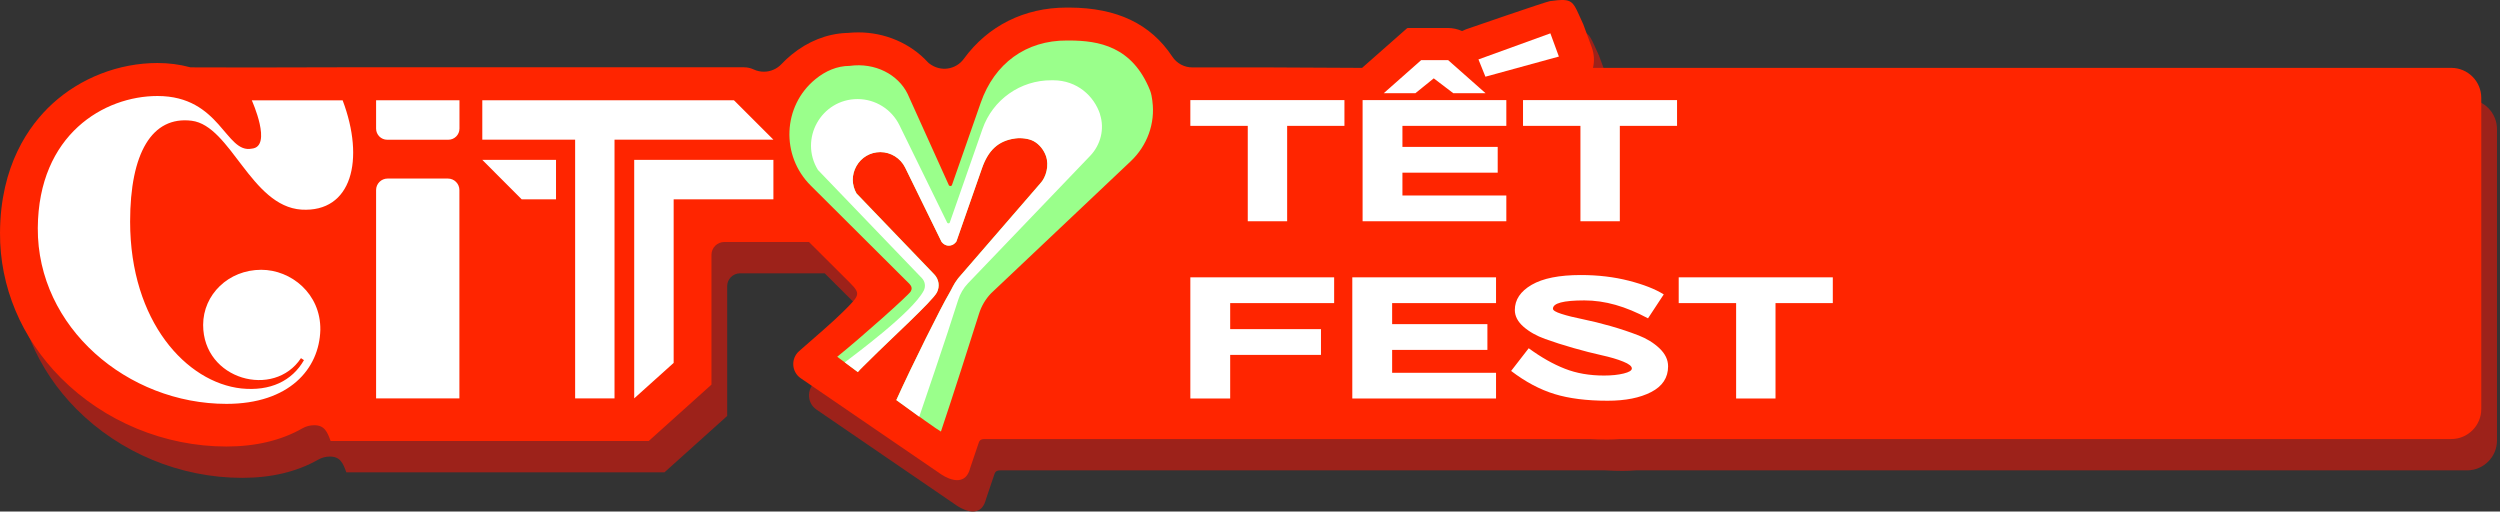 <svg width="391" height="80" viewBox="0 0 391 80" fill="none" xmlns="http://www.w3.org/2000/svg">
<rect x="0" y="0" width="391" height="80" fill="#333333" stroke="none"/>
<path d="M385.881 15.515H251.601C251.851 14.465 251.791 13.365 251.421 12.335L250.09 8.715C248.36 4.995 248.671 4.565 244.881 5.075C244.261 5.155 231.741 9.485 231.741 9.485C231.531 9.565 231.331 9.655 231.131 9.755C230.431 9.445 229.661 9.275 228.881 9.275H222.691C222.611 9.275 222.54 9.305 222.48 9.355L215.491 15.515H215.271C213.451 15.515 201.36 15.445 201.29 15.445H188.941C187.681 15.445 186.501 14.815 185.801 13.745C182.411 8.625 177.161 6.125 169.751 6.085H169.26C162.67 6.085 156.961 8.935 153.191 14.115C152.011 15.735 149.611 16.255 147.751 14.795C147.691 14.745 147.631 14.695 147.581 14.635C144.851 11.665 140.871 9.965 136.701 9.965C136.131 9.965 135.561 9.995 134.991 10.055H134.811C131.791 10.185 128.831 11.355 126.261 13.455C125.711 13.905 125.181 14.395 124.681 14.925C123.971 15.685 122.961 16.115 121.931 16.115C121.371 16.115 120.821 15.995 120.321 15.755C119.851 15.535 119.331 15.425 118.811 15.425H55.37L41.85 15.455L32.38 15.435C32.291 15.435 32.2 15.425 32.111 15.395C30.55 14.975 28.86 14.755 27.09 14.755C21.061 14.755 15.07 17.085 10.65 21.135C6.951 24.535 2.521 30.785 2.461 41.295C2.411 49.715 5.791 57.775 11.97 63.995C18.761 70.825 28.201 74.735 37.88 74.735C42.461 74.735 46.45 73.775 49.751 71.895C50.31 71.575 50.95 71.405 51.6 71.405C53.221 71.405 53.641 72.435 54.17 73.875H103.921L113.731 65.055V44.765C113.731 43.645 114.631 42.745 115.751 42.745H128.981L134.461 48.205C137.171 50.915 137.291 50.695 134.301 53.675C132.841 55.135 129.971 57.605 127.441 59.815C126.121 60.975 126.251 63.065 127.691 64.055L141.971 73.825L149.601 79.045C149.751 79.145 153.301 81.665 154.201 78.085L155.551 74.095C155.631 73.865 155.791 73.565 156.451 73.565H251.081C251.961 73.615 252.871 73.645 253.821 73.645C254.511 73.645 255.171 73.615 255.821 73.565H385.841C388.431 73.565 390.531 71.465 390.531 68.875V20.205C390.531 17.615 388.431 15.515 385.841 15.515H385.881Z" fill="#9D221A"/>
<path d="M383.411 10.615H249.141C249.391 9.565 249.331 8.465 248.961 7.435L247.631 3.815C245.901 0.095 246.211 -0.335 242.421 0.175C241.801 0.255 229.281 4.585 229.281 4.585C229.071 4.665 228.871 4.755 228.671 4.855C227.971 4.545 227.201 4.375 226.421 4.375H220.231C220.151 4.375 220.081 4.405 220.021 4.455L213.031 10.615H212.811C210.991 10.615 198.901 10.545 198.831 10.545H186.481C185.221 10.545 184.041 9.915 183.341 8.845C179.951 3.725 174.701 1.225 167.291 1.185H166.801C160.211 1.185 154.501 4.035 150.731 9.215C149.551 10.835 147.151 11.355 145.291 9.895C145.231 9.845 145.171 9.795 145.121 9.735C142.391 6.765 138.411 5.065 134.241 5.065C133.671 5.065 133.101 5.095 132.531 5.155H132.351C129.331 5.285 126.371 6.455 123.801 8.555C123.251 9.005 122.721 9.495 122.221 10.025C121.511 10.785 120.501 11.215 119.471 11.215C118.911 11.215 118.361 11.095 117.861 10.855C117.391 10.635 116.871 10.525 116.351 10.525H52.901L39.38 10.555L29.91 10.535C29.82 10.535 29.73 10.525 29.64 10.495C28.081 10.075 26.39 9.855 24.62 9.855C18.59 9.855 12.601 12.185 8.181 16.235C4.491 19.635 0.061 25.885 0.001 36.395C-0.049 44.815 3.331 52.875 9.511 59.095C16.3 65.925 25.741 69.835 35.42 69.835C40.001 69.835 43.99 68.875 47.291 66.995C47.85 66.675 48.49 66.505 49.141 66.505C50.761 66.505 51.181 67.535 51.711 68.975H101.461L111.271 60.155V39.865C111.271 38.745 112.171 37.845 113.291 37.845H126.521L132.001 43.305C134.711 46.015 134.831 45.795 131.841 48.775C130.381 50.235 127.511 52.705 124.981 54.915C123.661 56.075 123.791 58.165 125.231 59.155L139.511 68.925L147.141 74.145C147.291 74.245 150.841 76.765 151.741 73.185L153.091 69.195C153.171 68.965 153.331 68.665 153.991 68.665H248.621C249.501 68.715 250.411 68.745 251.361 68.745C252.051 68.745 252.711 68.715 253.361 68.665H383.381C385.971 68.665 388.071 66.565 388.071 63.975V15.305C388.071 12.715 385.971 10.615 383.381 10.615H383.411Z" fill="#FF2500"/>
<path d="M58.821 20.115V15.685H71.861V20.115C71.861 21.075 71.081 21.855 70.121 21.855H60.56C59.6 21.855 58.821 21.075 58.821 20.115ZM58.821 62.305V29.725C58.821 28.725 59.63 27.925 60.62 27.925H70.05C71.05 27.925 71.85 28.735 71.85 29.725V62.305H58.81H58.821Z" fill="white"/>
<path d="M180.241 15.835C180.161 15.245 180.071 14.675 179.881 14.175C177.111 7.205 171.791 6.355 167.261 6.335H166.911C160.441 6.295 155.531 9.945 153.391 16.055L148.871 28.985C148.751 29.135 148.531 29.135 148.411 28.985L141.951 14.685C140.481 11.675 136.891 9.745 132.871 10.305C130.941 10.305 129.101 11.095 127.541 12.375C122.391 16.575 122.091 24.345 126.801 29.025L141.621 43.785C142.231 44.415 142.871 44.815 142.441 45.575C142.091 46.185 134.671 52.795 130.941 55.795C131.561 56.265 132.731 57.125 134.161 58.185C134.621 57.635 135.281 57.045 136.011 56.305C139.231 53.085 145.811 47.105 146.531 45.725C147.011 44.795 146.851 43.655 146.111 42.895L133.961 30.245C133.191 28.915 133.181 27.335 133.931 25.985C134.701 24.605 136.111 23.775 137.691 23.775C139.321 23.775 140.841 24.725 141.561 26.185L147.261 37.815L147.331 37.895C147.561 38.175 147.901 38.365 148.261 38.405C148.721 38.445 149.161 38.265 149.451 37.915L149.581 37.755L153.581 26.305C154.561 23.505 156.111 21.995 158.801 21.635C159.661 21.515 160.891 21.645 161.651 22.055C162.601 22.565 163.261 23.475 163.581 24.365C164.111 25.845 163.631 27.705 162.691 28.685L149.861 43.505C149.091 44.495 148.911 45.125 148.421 45.935C147.251 47.895 142.701 56.995 140.181 62.565C143.551 65.015 146.631 67.215 147.161 67.495C148.851 62.495 152.021 52.565 153.131 49.035C153.501 47.855 154.141 46.775 154.991 45.885L176.851 25.215C179.411 22.795 180.701 19.305 180.231 15.815L180.241 15.835Z" fill="#9AFF8B"/>
<path d="M172.06 17.895C171.12 15.015 168.47 12.575 164.75 12.555H164.46C159.6 12.525 155.26 15.585 153.66 20.175L148.53 34.845C148.43 34.965 148.25 34.965 148.15 34.845L140.67 19.575C139.45 17.085 136.91 15.495 134.13 15.495C128.44 15.495 124.95 21.735 127.93 26.585L144.18 43.495C144.68 44.015 144.81 44.805 144.47 45.455C142.7 48.855 133.45 55.645 132.12 56.675C132.57 57.015 133.3 57.555 134.17 58.195C134.63 57.645 135.28 57.065 136.01 56.325C139.23 53.105 145.81 47.125 146.53 45.745C147.01 44.815 146.85 43.675 146.11 42.915L133.96 30.265C133.19 28.935 133.18 27.355 133.93 26.005C134.7 24.625 136.11 23.795 137.69 23.795C139.32 23.795 140.84 24.745 141.56 26.205L147.26 37.835L147.33 37.915C147.56 38.195 147.9 38.385 148.26 38.425C148.72 38.465 149.16 38.285 149.45 37.935L149.58 37.775L153.58 26.325C154.56 23.525 156.11 22.015 158.8 21.655C159.66 21.535 160.89 21.665 161.65 22.075C162.6 22.585 163.26 23.495 163.58 24.385C164.11 25.865 163.63 27.725 162.69 28.705L149.86 43.525C149.09 44.515 148.91 45.145 148.42 45.955C147.25 47.915 142.71 56.995 140.19 62.575C142.2 64.035 143.77 65.175 143.77 65.175C143.77 65.175 148.21 52.205 149.85 46.935C150.16 45.955 150.68 45.055 151.39 44.315L170.5 24.375C172.15 22.655 172.78 20.155 172.04 17.885L172.06 17.895Z" fill="white"/>
<path d="M39.391 15.715C39.391 15.715 42.651 22.935 39.391 23.245C35.271 24.095 34.501 15.015 24.631 15.015C16.321 15.015 6.001 20.995 5.911 35.675C5.821 51.225 19.971 63.165 35.421 63.165C45.211 63.165 49.941 57.725 50.101 51.595C50.181 45.925 45.521 42.195 40.861 42.195C35.731 42.195 31.771 46.075 31.771 50.815C31.771 59.435 42.881 62.385 47.071 56.015L47.541 56.325C45.681 59.585 42.261 61.215 37.751 60.755C29.211 59.825 20.351 50.345 20.351 34.655C20.351 23.935 23.771 18.115 29.981 18.885C36.121 19.665 39.221 32.245 47.141 32.785C55.061 33.255 57.081 24.945 53.591 15.695H39.381L39.391 15.715Z" fill="white"/>
<path d="M186.17 19.685H195.15V34.605H201.31V19.685H210.27V15.655H186.17V19.685Z" fill="white"/>
<path d="M213.11 34.605H235.59V30.575H219.34V27.005H234.24V22.975H219.34V19.685H235.59V15.655H213.11V34.605Z" fill="white"/>
<path d="M238.2 19.685H247.18V34.605H253.34V19.685H262.29V15.655H238.2V19.685Z" fill="white"/>
<path d="M186.17 62.325H192.4V55.505H206.6V51.475H192.4V47.405H208.66V43.375H186.17V62.325Z" fill="white"/>
<path d="M211.5 62.325H233.98V58.305H217.73V54.725H232.63V50.695H217.73V47.405H233.98V43.375H211.5V62.325Z" fill="white"/>
<path d="M256.23 52.445C254.9 51.925 253.46 51.445 251.89 50.995C250.33 50.555 248.88 50.195 247.55 49.925C246.22 49.655 245.11 49.385 244.22 49.095C243.33 48.815 242.88 48.545 242.88 48.285C242.88 47.415 244.51 46.985 247.78 46.985C251.05 46.985 254.23 47.915 257.75 49.785L260.21 46.045C258.87 45.205 257.05 44.495 254.75 43.905C252.45 43.315 249.94 43.015 247.23 43.015C243.87 43.015 241.31 43.525 239.55 44.545C237.8 45.565 236.92 46.875 236.92 48.485C236.92 49.435 237.37 50.305 238.27 51.095C239.17 51.885 240.3 52.525 241.66 53.015C243.02 53.505 244.49 53.975 246.07 54.425C247.65 54.875 249.12 55.255 250.48 55.555C251.84 55.855 252.97 56.185 253.87 56.555C254.77 56.915 255.22 57.275 255.22 57.625C255.22 57.945 254.8 58.205 253.95 58.415C253.1 58.625 252.07 58.735 250.86 58.735C248.6 58.735 246.56 58.385 244.74 57.665C242.92 56.955 241.03 55.885 239.09 54.465L236.34 58.015C238.58 59.725 240.84 60.925 243.12 61.625C245.39 62.325 248.17 62.675 251.44 62.675C254.22 62.675 256.49 62.225 258.25 61.315C260.01 60.405 260.89 59.065 260.89 57.295C260.89 56.265 260.44 55.335 259.55 54.485C258.66 53.635 257.55 52.955 256.22 52.435L256.23 52.445Z" fill="white"/>
<path d="M262.55 47.405H271.53V62.325H277.69V47.405H286.65V43.375H262.55V47.405Z" fill="white"/>
<path d="M224.24 12.255L227.29 14.575H232.34L226.49 9.405H222.27L216.42 14.575H221.37L224.24 12.255Z" fill="white"/>
<path d="M243.81 8.845L242.48 5.215L231.23 9.295L232.32 11.995L243.81 8.845Z" fill="white"/>
<path d="M75.431 25.005L81.591 31.175H86.961V25.005H75.431Z" fill="white"/>
<path d="M105.36 56.755V31.175H120.96V25.005H99.19V62.305L105.36 56.755Z" fill="white"/>
<path d="M89.951 62.305H96.111V21.845H120.961L114.791 15.685H75.431V21.845H89.951V62.305Z" fill="white"/>
</svg>
